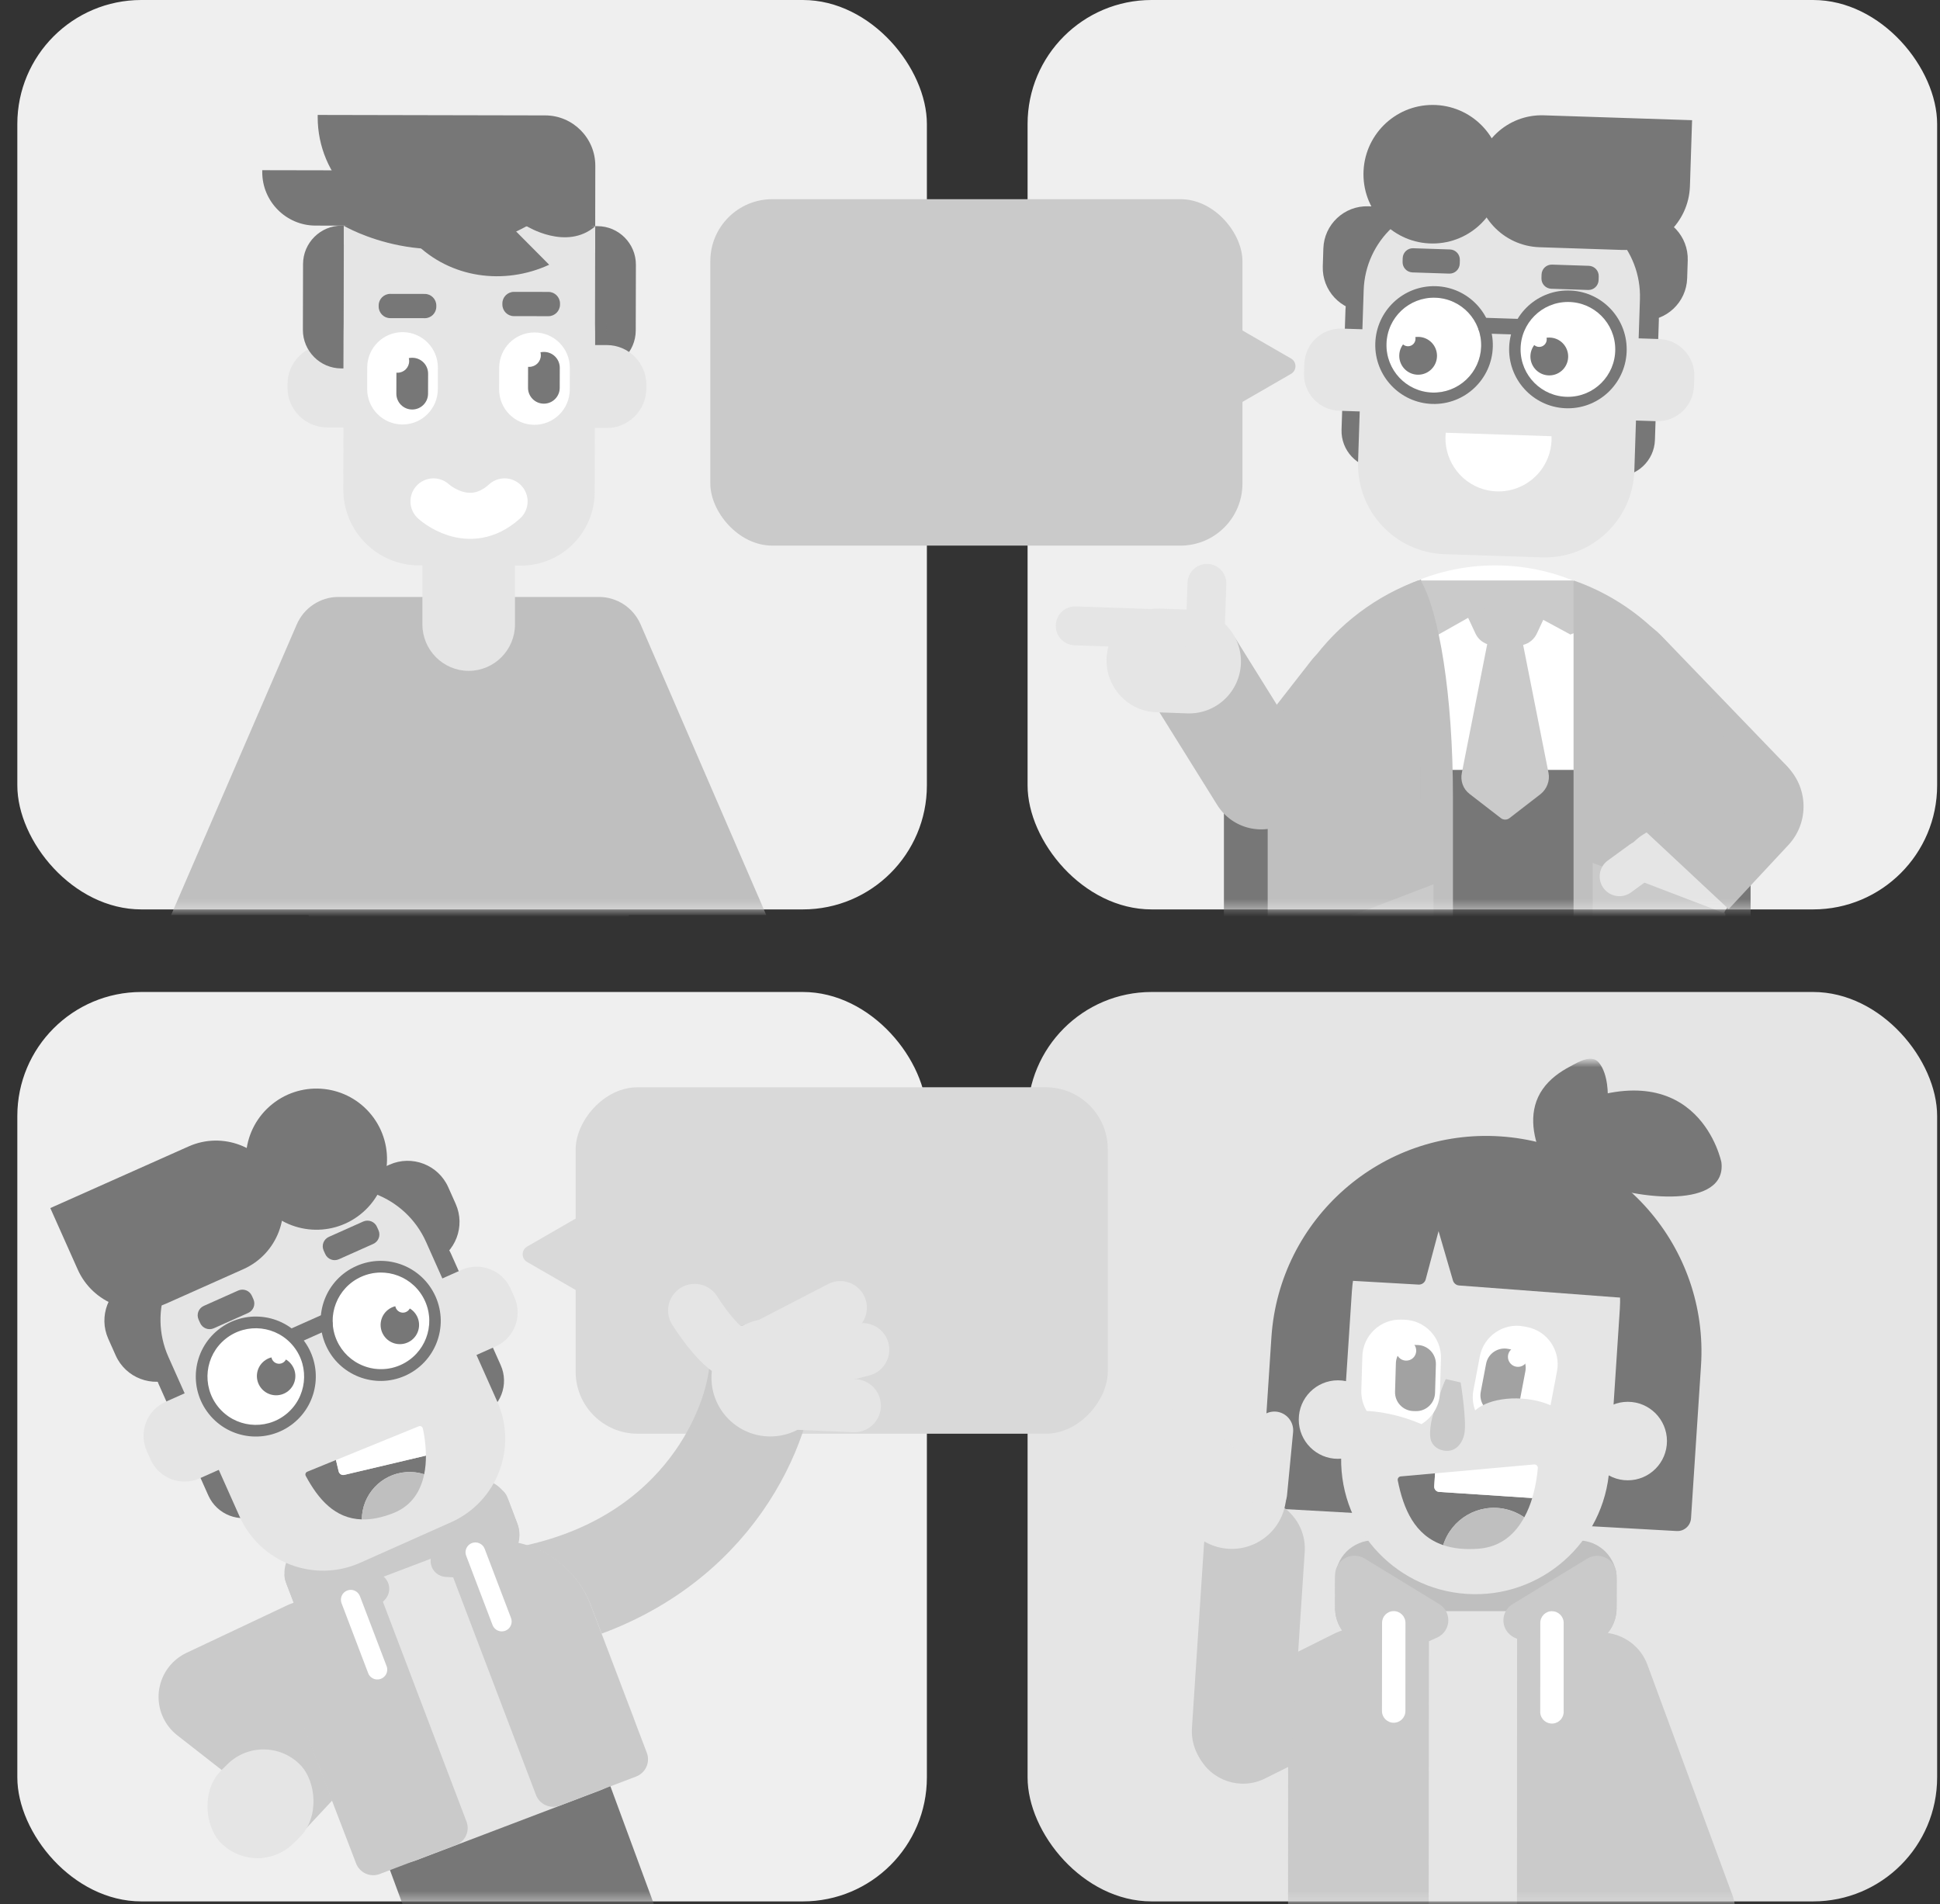 <svg width="219" height="215" viewBox="0 0 219 215" fill="none" xmlns="http://www.w3.org/2000/svg">
<rect x="0" y="0" width="219" height="215" fill="#333333" stroke="none"/>
<rect x="1.956" y="112" width="102.677" height="102.677" rx="14" fill="#EFEFEF"/>
<rect x="1.956" width="102.677" height="102.677" rx="14" fill="#EFEFEF"/>
<mask id="mask0_5490_752" style="mask-type:luminance" maskUnits="userSpaceOnUse" x="12" y="11" width="82" height="92">
<path d="M88.654 102.677H17.934C15.06 102.677 12.712 99.994 12.712 96.72V17.691C12.712 14.412 15.065 11.734 17.934 11.734H88.654C91.529 11.734 93.876 14.418 93.876 17.691V96.715C93.876 99.994 91.524 102.677 88.654 102.677Z" fill="white"/>
</mask>
<g mask="url(#mask0_5490_752)">
<path d="M67.156 41.654H67.427C69.806 41.66 71.761 39.708 71.767 37.323L71.784 29.884C71.79 27.5 69.842 25.541 67.463 25.535H67.191L67.156 41.654Z" fill="#777777"/>
<path d="M67.604 67.398H38.213C36.164 67.398 34.316 68.617 33.502 70.499L19.314 103.317H34.842V107.838H70.975V103.317H86.503L72.315 70.499C71.501 68.617 69.653 67.398 67.604 67.398Z" fill="#BFBFBF"/>
<path d="M52.909 75.744C50.034 75.744 47.684 73.389 47.684 70.507V61.253C47.684 58.371 50.034 56.016 52.909 56.016C55.784 56.016 58.134 58.371 58.134 61.253V70.507C58.134 73.389 55.784 75.744 52.909 75.744Z" fill="#E5E5E5"/>
<mask id="mask1_5490_752" style="mask-type:luminance" maskUnits="userSpaceOnUse" x="36" y="21" width="36" height="17">
<path d="M71.8 21.877L36.411 21.805L36.38 37.101L71.769 37.173L71.8 21.877Z" fill="white"/>
</mask>
<g mask="url(#mask1_5490_752)">
<path d="M56.434 65.464L48.942 65.447C42.37 65.435 37.004 60.032 37.015 53.446L37.057 33.906C37.069 27.32 42.459 21.941 49.03 21.953L56.523 21.971C63.094 21.983 68.461 27.385 68.449 33.971L68.408 53.511C68.396 60.097 63.005 65.476 56.434 65.464Z" fill="#777777"/>
</g>
<path d="M68.496 48.321L36.909 48.256C34.459 48.25 32.451 46.238 32.457 43.776V43.356C32.463 40.901 34.47 38.889 36.926 38.895L68.513 38.96C70.964 38.966 72.971 40.977 72.965 43.439V43.859C72.959 46.315 70.946 48.327 68.496 48.321Z" fill="#E5E5E5"/>
<path d="M48.704 35.288L44.872 36.016C44.17 36.152 43.485 35.685 43.349 34.975L43.325 34.844C43.19 34.14 43.656 33.454 44.365 33.318L48.196 32.59C48.899 32.454 49.584 32.921 49.72 33.631L49.743 33.762C49.873 34.466 49.407 35.152 48.704 35.288Z" fill="#777777"/>
<path d="M56.924 35.296L60.755 36.042C61.458 36.178 62.143 35.71 62.285 35.006L62.308 34.876C62.444 34.172 61.978 33.485 61.275 33.343L57.443 32.598C56.741 32.462 56.056 32.929 55.914 33.633L55.891 33.769C55.755 34.474 56.221 35.16 56.924 35.296Z" fill="#777777"/>
<path d="M38.786 41.596H38.514C36.135 41.59 34.187 39.631 34.192 37.246L34.21 29.808C34.216 27.423 36.17 25.471 38.55 25.477H38.821L38.786 41.596Z" fill="#777777"/>
<path d="M58.819 63.859L47.27 63.836C42.577 63.824 38.745 59.971 38.757 55.267L38.816 25.402C38.822 21.709 41.844 18.697 45.529 18.703L60.507 18.733C64.192 18.739 67.197 21.768 67.191 25.461L67.132 55.569C67.12 60.137 63.383 63.865 58.819 63.859Z" fill="#E5E5E5"/>
<path d="M67.19 25.533L48.061 25.492C41.342 25.48 35.851 19.953 35.863 13.219V12.977L61.558 13.03C64.669 13.036 67.208 15.592 67.202 18.711L67.19 25.533Z" fill="#777777"/>
<path d="M60.944 25.523L35.609 25.47C32.303 25.464 29.599 22.748 29.605 19.428V19.215L56.953 19.268C59.155 19.274 60.95 21.079 60.944 23.286V25.523Z" fill="#777777"/>
<path fill-rule="evenodd" clip-rule="evenodd" d="M45.452 37.5C47.654 37.506 49.438 39.299 49.432 41.506L49.426 43.938C49.42 46.145 47.631 47.932 45.429 47.927C43.226 47.921 41.443 46.128 41.449 43.92L41.455 41.488C41.461 39.281 43.25 37.494 45.452 37.5Z" fill="white"/>
<path fill-rule="evenodd" clip-rule="evenodd" d="M60.347 37.535C62.549 37.541 64.332 39.334 64.326 41.541L64.32 43.973C64.315 46.181 62.526 47.968 60.323 47.962C58.121 47.956 56.338 46.163 56.344 43.956L56.35 41.523C56.356 39.316 58.145 37.529 60.347 37.535Z" fill="white"/>
<path fill-rule="evenodd" clip-rule="evenodd" d="M46.544 40.395C47.529 40.395 48.332 41.199 48.327 42.193L48.321 44.448C48.321 45.436 47.518 46.241 46.526 46.235C45.54 46.235 44.737 45.43 44.743 44.436L44.749 42.182L44.755 42.075C44.796 42.081 44.837 42.081 44.879 42.081C45.605 42.081 46.189 41.495 46.189 40.767C46.189 40.649 46.177 40.536 46.148 40.43C46.278 40.406 46.408 40.395 46.544 40.395Z" fill="#777777"/>
<path fill-rule="evenodd" clip-rule="evenodd" d="M61.408 39.734C62.394 39.734 63.197 40.539 63.191 41.533L63.185 43.788C63.185 44.776 62.382 45.581 61.39 45.575C60.404 45.575 59.601 44.77 59.607 43.776L59.613 41.521L59.619 41.415C59.66 41.421 59.701 41.421 59.743 41.421C60.469 41.421 61.053 40.835 61.053 40.113C61.053 39.995 61.042 39.882 61.012 39.776C61.142 39.746 61.272 39.734 61.408 39.734Z" fill="#777777"/>
<path d="M38.816 25.494C38.816 25.494 48.764 31.399 59.456 25.535C59.456 25.535 63.955 28.346 67.191 25.553L50.925 23.559L38.816 25.494Z" fill="#777777"/>
<path fill-rule="evenodd" clip-rule="evenodd" d="M45.263 25.488C45.711 26.157 46.225 26.784 46.81 27.376C50.824 31.418 56.9 32.234 61.995 29.891L57.65 25.518L45.263 25.488Z" fill="#777777"/>
<path d="M47.949 35.925L44.046 35.919C43.332 35.919 42.747 35.328 42.747 34.612V34.481C42.747 33.766 43.337 33.18 44.052 33.18L47.955 33.186C48.669 33.186 49.253 33.777 49.253 34.493V34.623C49.253 35.346 48.663 35.931 47.949 35.925Z" fill="#777777"/>
<path d="M61.912 35.699L58.01 35.693C57.295 35.693 56.711 35.101 56.711 34.385V34.255C56.711 33.539 57.301 32.953 58.016 32.953L61.918 32.959C62.633 32.959 63.217 33.551 63.217 34.267V34.397C63.211 35.113 62.627 35.699 61.912 35.699Z" fill="#777777"/>
<path d="M48.935 56.609C48.935 56.609 52.903 60.278 56.959 56.609" stroke="white" stroke-width="5.2" stroke-miterlimit="10" stroke-linecap="round"/>
</g>
<rect x="116" width="102.677" height="102.677" rx="14" fill="#EFEFEF"/>
<mask id="mask2_5490_752" style="mask-type:luminance" maskUnits="userSpaceOnUse" x="117" y="7" width="98" height="96">
<path d="M208.118 102.674H124.155C120.743 102.674 117.956 99.876 117.956 96.462V14.033C117.956 10.619 120.743 7.82 124.155 7.82H208.118C211.53 7.82 214.317 10.619 214.317 14.033V96.456C214.317 99.876 211.524 102.674 208.118 102.674Z" fill="white"/>
</mask>
<g mask="url(#mask2_5490_752)">
<path fill-rule="evenodd" clip-rule="evenodd" d="M149.293 89.176H188.626V98.749H149.293V89.176Z" fill="#D8D8D8"/>
<path d="M168.79 110.58C181.666 110.58 192.111 100.118 192.111 87.208C192.111 74.297 181.672 63.836 168.79 63.836C155.913 63.836 145.468 74.297 145.468 87.208C145.468 100.118 155.913 110.58 168.79 110.58Z" fill="white"/>
<path d="M197.619 113.954H138.164V86.926H197.619V113.954Z" fill="#777777"/>
<path d="M157.229 81.79L149.755 91.376C147.765 93.926 144.092 94.376 141.554 92.388C139.009 90.394 138.56 86.713 140.544 84.169L148.019 74.584C150.008 72.034 153.681 71.584 156.22 73.572C158.764 75.56 159.213 79.24 157.229 81.79Z" fill="#BFBFBF"/>
<path d="M129.668 78.466L137.409 90.886C139.121 93.632 142.722 94.466 145.462 92.75C148.201 91.034 149.034 87.425 147.322 84.679L139.581 72.26C137.869 69.514 134.267 68.68 131.528 70.396C128.794 72.112 127.962 75.721 129.668 78.466Z" fill="#BFBFBF"/>
<path d="M134.038 80.544L130.554 80.42C127.33 80.308 124.804 77.598 124.916 74.361C125.028 71.131 127.732 68.598 130.962 68.711L134.445 68.835C137.669 68.947 140.196 71.657 140.083 74.894C139.965 78.13 137.261 80.657 134.038 80.544Z" fill="#E5E5E5"/>
<path d="M133.205 73.271L121.296 72.856C120.086 72.815 119.141 71.797 119.183 70.584C119.224 69.371 120.24 68.425 121.45 68.466L133.359 68.88C134.569 68.922 135.514 69.939 135.472 71.152C135.431 72.365 134.415 73.312 133.205 73.271Z" fill="#E5E5E5"/>
<path d="M133.766 74.006L134.055 65.787C134.097 64.575 135.112 63.628 136.323 63.669C137.533 63.711 138.478 64.728 138.436 65.941L138.147 74.16C138.106 75.373 137.09 76.32 135.88 76.278C134.67 76.237 133.725 75.219 133.766 74.006Z" fill="#E5E5E5"/>
<path fill-rule="evenodd" clip-rule="evenodd" d="M180.721 72.351C178.194 74.8 178.123 78.836 180.562 81.368L192.417 95.202C194.862 97.734 198.888 97.805 201.415 95.362C203.942 92.912 204.013 88.877 201.575 86.344L187.558 71.794C185.114 69.262 183.248 69.907 180.721 72.351Z" fill="#BFBFBF"/>
<path fill-rule="evenodd" clip-rule="evenodd" d="M165.902 89.645L169.386 92.338C169.693 92.604 170.135 92.604 170.442 92.338L173.926 89.645C174.628 89.072 174.983 88.142 174.806 87.261L171.942 72.812C172.645 72.634 173.223 72.149 173.53 71.445L174.457 69.457C174.587 69.149 174.676 68.794 174.676 68.439C174.676 67.552 174.18 66.777 173.459 66.35C172.202 66.155 170.915 66.055 169.61 66.055H167.372C167.166 66.09 166.971 66.155 166.788 66.232C165.595 66.806 165.022 68.22 165.595 69.457L166.522 71.445C166.788 72.066 167.272 72.504 167.886 72.729L165.022 87.267C164.839 88.142 165.152 89.072 165.902 89.645Z" fill="#CACACA"/>
<path d="M155.345 68.935L162.33 71.675L169.675 67.527L177.273 71.639L183.662 69.207C181.831 67.687 179.765 66.45 177.527 65.539H160.051C158.239 66.273 156.538 67.225 154.985 68.373V68.391C154.985 68.645 155.133 68.864 155.345 68.935Z" fill="#CACACA"/>
<path fill-rule="evenodd" clip-rule="evenodd" d="M160.417 65.418V89.973V129.279H144.795C143.862 129.279 143.106 128.522 143.106 127.587V89.967C143.106 89.95 143.106 89.932 143.106 89.908C143.112 78.595 150.339 68.974 160.417 65.418Z" fill="#BFBFBF"/>
<path fill-rule="evenodd" clip-rule="evenodd" d="M160.305 129.279H162.33C163.263 129.279 164.018 128.522 164.018 127.587V89.914C164.018 78.595 162.471 68.968 160.311 65.418L160.305 129.279Z" fill="#BFBFBF"/>
<path fill-rule="evenodd" clip-rule="evenodd" d="M161.823 99.84L146.49 105.709V109.402C146.49 112.041 148.627 114.182 151.26 114.182C151.39 114.182 151.52 114.177 151.65 114.165L157.442 113.685C159.915 113.478 161.823 111.407 161.823 108.922V99.84Z" fill="#CACACA"/>
<path fill-rule="evenodd" clip-rule="evenodd" d="M186.23 70.612C191.419 75.263 195.552 82.02 195.552 89.546L195.47 90.144L195.387 90.723L195.31 91.285L195.239 91.83L195.174 92.356L195.11 92.865L195.062 93.262L195.009 93.741L194.956 94.203L194.909 94.646L194.867 95.072L194.832 95.481L194.82 95.64L194.797 95.948L194.773 96.244L194.761 96.386L194.749 96.599L194.743 96.735L194.732 96.936L194.726 97.066L194.714 97.256L194.708 97.38L194.702 97.558L194.696 97.676L194.69 97.841V97.948V98.108V124.018C194.69 126.178 192.943 127.929 190.788 127.929H177.633V65.535C180.833 66.647 183.75 68.387 186.23 70.612Z" fill="#BFBFBF"/>
<path fill-rule="evenodd" clip-rule="evenodd" d="M185.734 94.072L186.271 93.759C189.318 91.995 193.209 93.043 194.968 96.096C196.728 99.149 195.682 103.048 192.636 104.811L192.099 105.125C189.052 106.888 185.161 105.841 183.402 102.788C181.648 99.735 182.687 95.835 185.734 94.072Z" fill="#E5E5E5"/>
<path fill-rule="evenodd" clip-rule="evenodd" d="M195.145 102.639L185.834 93.941L192.577 86.699C194.974 84.125 199.001 83.983 201.575 86.385C204.143 88.787 204.285 92.823 201.888 95.402L195.145 102.639Z" fill="#BFBFBF"/>
<path fill-rule="evenodd" clip-rule="evenodd" d="M179.801 97.422L194.768 103.149V106.753C194.768 109.333 192.684 111.421 190.109 111.421C189.98 111.421 189.856 111.415 189.726 111.404L184.07 110.936C181.655 110.735 179.795 108.711 179.795 106.285V97.422H179.801Z" fill="#CACACA"/>
<path fill-rule="evenodd" clip-rule="evenodd" d="M181.501 97.156L184.01 95.328C185.002 94.606 186.395 94.825 187.116 95.819C187.836 96.813 187.618 98.209 186.626 98.931L184.116 100.759C183.125 101.481 181.731 101.262 181.011 100.268C180.285 99.274 180.503 97.878 181.501 97.156Z" fill="#E5E5E5"/>
<path d="M154.466 23.292L185.77 24.321C188.486 24.41 190.611 26.688 190.523 29.41L190.458 31.427C190.369 34.149 188.096 36.279 185.38 36.191L154.077 35.161C151.361 35.072 149.235 32.794 149.324 30.073L149.389 28.055C149.477 25.339 151.751 23.203 154.466 23.292Z" fill="#777777"/>
<path d="M156.261 30.846L183.166 31.734C185.504 31.811 187.34 33.775 187.263 36.118L186.82 49.674C186.743 52.017 184.783 53.857 182.445 53.78L155.54 52.892C153.202 52.816 151.366 50.851 151.443 48.508L151.886 34.952C151.956 32.609 153.917 30.769 156.261 30.846Z" fill="#777777"/>
<path d="M151.485 37.1L187.293 38.278C189.566 38.354 191.344 40.26 191.267 42.532L191.231 43.573C191.155 45.851 189.253 47.632 186.986 47.555L151.178 46.378C148.905 46.301 147.128 44.396 147.204 42.123L147.24 41.082C147.316 38.81 149.218 37.023 151.485 37.1Z" fill="#E5E5E5"/>
<path d="M164.368 22.978L175.361 23.339C180.935 23.523 185.31 28.203 185.127 33.788L184.495 53.143C184.312 58.728 179.642 63.113 174.068 62.929L163.075 62.568C157.501 62.385 153.126 57.705 153.309 52.119L153.941 32.765C154.124 27.179 158.794 22.795 164.368 22.978Z" fill="#E5E5E5"/>
<path d="M159.532 28.028L163.688 28.164C164.32 28.188 164.816 28.715 164.798 29.354L164.786 29.78C164.763 30.413 164.237 30.91 163.599 30.892L159.443 30.756C158.811 30.732 158.315 30.206 158.333 29.567L158.345 29.14C158.368 28.502 158.9 28.005 159.532 28.028Z" fill="#777777"/>
<path d="M179.275 32.739L175.119 32.603C174.487 32.58 173.991 32.053 174.009 31.414L174.021 30.988C174.044 30.355 174.57 29.858 175.208 29.875L179.364 30.012C179.996 30.035 180.492 30.562 180.474 31.201L180.462 31.627C180.439 32.266 179.907 32.763 179.275 32.739Z" fill="#777777"/>
<path d="M167.467 55.238C170.643 56.173 173.973 54.356 174.912 51.173C175.101 50.534 175.172 49.883 175.148 49.25L163.204 48.859C162.909 51.682 164.651 54.404 167.467 55.238Z" fill="white"/>
<path d="M161.858 44.315C164.809 44.315 167.202 41.918 167.202 38.96C167.202 36.003 164.809 33.605 161.858 33.605C158.907 33.605 156.515 36.003 156.515 38.96C156.515 41.918 158.907 44.315 161.858 44.315Z" fill="white"/>
<path d="M176.996 46.098C180.661 46.098 183.632 43.12 183.632 39.447C183.632 35.775 180.661 32.797 176.996 32.797C173.331 32.797 170.36 35.775 170.36 39.447C170.36 43.12 173.331 46.098 176.996 46.098Z" fill="#777777"/>
<path d="M162.077 32.311C158.41 32.205 155.358 35.098 155.252 38.767C155.145 42.435 158.032 45.5 161.693 45.607C165.354 45.713 168.412 42.826 168.518 39.157C168.624 35.483 165.743 32.418 162.077 32.311ZM161.681 44.323C158.729 44.228 156.421 41.749 156.515 38.791C156.61 35.832 159.083 33.519 162.035 33.613C164.988 33.708 167.296 36.187 167.202 39.145C167.154 40.566 166.546 41.903 165.513 42.873C164.474 43.849 163.098 44.37 161.681 44.323Z" fill="#777777"/>
<path d="M176.997 44.803C179.948 44.803 182.34 42.406 182.34 39.449C182.34 36.491 179.948 34.094 176.997 34.094C174.046 34.094 171.654 36.491 171.654 39.449C171.654 42.406 174.046 44.803 176.997 44.803Z" fill="white"/>
<path d="M167.603 35.879L171.269 35.998C171.659 36.009 171.96 36.335 171.948 36.725L171.936 37.092C171.925 37.483 171.6 37.785 171.21 37.773L167.544 37.654C167.154 37.642 166.853 37.317 166.865 36.926L166.877 36.56C166.888 36.175 167.213 35.867 167.603 35.879Z" fill="#777777"/>
<path d="M160.087 42.307C161.264 42.307 162.218 41.351 162.218 40.171C162.218 38.992 161.264 38.035 160.087 38.035C158.91 38.035 157.956 38.992 157.956 40.171C157.956 41.351 158.91 42.307 160.087 42.307Z" fill="#777777"/>
<path d="M158.942 39.095C159.412 39.095 159.792 38.714 159.792 38.243C159.792 37.772 159.412 37.391 158.942 37.391C158.472 37.391 158.092 37.772 158.092 38.243C158.092 38.714 158.472 39.095 158.942 39.095Z" fill="white"/>
<path d="M174.895 42.385C176.072 42.385 177.026 41.429 177.026 40.249C177.026 39.07 176.072 38.113 174.895 38.113C173.717 38.113 172.763 39.07 172.763 40.249C172.763 41.429 173.717 42.385 174.895 42.385Z" fill="#777777"/>
<path d="M173.755 39.169C174.225 39.169 174.606 38.788 174.606 38.317C174.606 37.846 174.225 37.465 173.755 37.465C173.286 37.465 172.905 37.846 172.905 38.317C172.905 38.788 173.286 39.169 173.755 39.169Z" fill="white"/>
<path d="M161.722 27.492C166.033 27.492 169.527 23.99 169.527 19.67C169.527 15.35 166.033 11.848 161.722 11.848C157.412 11.848 153.917 15.35 153.917 19.67C153.917 23.99 157.412 27.492 161.722 27.492Z" fill="#777777"/>
<path d="M174.281 13.02L191.013 13.57L190.771 21.019C190.635 25.132 187.199 28.356 183.095 28.22L173.791 27.913C169.687 27.777 166.469 24.333 166.605 20.221C166.741 16.108 170.177 12.884 174.281 13.02Z" fill="#777777"/>
</g>
<rect x="116" y="112" width="102.677" height="102.677" rx="14" fill="#E5E5E5"/>
<mask id="mask3_5490_752" style="mask-type:luminance" maskUnits="userSpaceOnUse" x="118" y="119" width="98" height="96">
<path d="M209.096 214.682H125.133C121.721 214.682 118.934 211.883 118.934 208.469V126.041C118.934 122.621 121.726 119.828 125.133 119.828H209.096C212.508 119.828 215.295 122.627 215.295 126.041V208.469C215.295 211.883 212.502 214.682 209.096 214.682Z" fill="white"/>
</mask>
<g mask="url(#mask3_5490_752)">
<path d="M150.721 181.538L150.727 178.266C150.733 177.982 150.763 177.704 150.816 177.426C150.869 177.13 150.958 176.846 151.076 176.574C151.182 176.313 151.312 176.065 151.471 175.828C151.625 175.591 151.808 175.372 152.009 175.171C152.209 174.97 152.428 174.793 152.67 174.639C152.906 174.479 153.16 174.343 153.426 174.236C153.685 174.124 153.957 174.041 154.234 173.988C154.512 173.935 154.795 173.905 155.079 173.911L178.193 173.923C178.477 173.923 178.754 173.946 179.032 174.006C179.309 174.065 179.581 174.148 179.841 174.254C180.106 174.361 180.354 174.497 180.59 174.662C180.827 174.816 181.045 175 181.246 175.201C181.441 175.402 181.624 175.627 181.777 175.864C181.937 176.1 182.066 176.349 182.179 176.609C182.285 176.875 182.368 177.142 182.427 177.42C182.48 177.698 182.509 177.982 182.503 178.266L182.497 181.544C182.497 181.828 182.474 182.106 182.415 182.384C182.356 182.674 182.267 182.964 182.155 183.237C182.049 183.503 181.913 183.751 181.748 183.988C181.594 184.225 181.411 184.444 181.21 184.645C181.01 184.84 180.785 185.024 180.549 185.177C180.313 185.337 180.065 185.467 179.805 185.574C179.545 185.686 179.274 185.769 178.996 185.822C178.719 185.882 178.435 185.905 178.152 185.911L155.037 185.899C154.754 185.893 154.471 185.864 154.193 185.805C153.916 185.757 153.644 185.674 153.384 185.556C153.119 185.45 152.871 185.314 152.629 185.16C152.392 185 152.174 184.822 151.973 184.621C151.778 184.42 151.595 184.195 151.442 183.958C150.975 183.242 150.721 182.402 150.716 181.544L150.721 181.538Z" fill="#BFBFBF"/>
<path d="M158.987 181.906L173.541 181.912C181.021 181.93 187.073 188.013 187.067 195.51L187.055 211.351C187.055 215.611 183.613 219.061 179.362 219.061C179.362 219.061 179.362 219.061 179.356 219.061L153.054 219.043C148.809 219.037 145.366 215.581 145.372 211.327L145.39 195.486C145.402 187.977 151.477 181.9 158.97 181.912C158.975 181.906 158.981 181.906 158.987 181.906Z" fill="#E5E5E5"/>
<path d="M158.857 181.906C160.209 181.906 161.308 183.007 161.308 184.362L161.278 216.582C161.278 217.937 160.18 219.037 158.828 219.037L147.864 219.025C146.512 219.025 145.408 217.925 145.402 216.57L145.414 195.368C145.414 187.93 151.424 181.906 158.846 181.906C158.846 181.906 158.851 181.906 158.857 181.906Z" fill="#CACACA"/>
<path d="M184.629 219.051L173.659 219.045C172.319 219.033 171.238 217.944 171.244 216.601L171.262 184.381C171.268 183.026 172.366 181.932 173.718 181.926C181.128 181.926 187.126 187.944 187.126 195.37C187.126 195.376 187.126 195.388 187.126 195.394L187.049 216.589C187.061 217.932 185.975 219.033 184.629 219.051Z" fill="#CACACA"/>
<path d="M154.057 175.968L162.447 181.098C163.462 181.702 163.799 183.01 163.197 184.027C162.972 184.412 162.63 184.714 162.217 184.897L159.979 185.891L154.996 185.885C152.646 185.903 150.733 184.004 150.715 181.654C150.715 181.643 150.715 181.631 150.715 181.613L150.709 177.838C150.715 176.631 151.695 175.648 152.9 175.648C153.307 175.648 153.709 175.761 154.057 175.968Z" fill="#CACACA"/>
<path d="M179.155 175.988L170.76 181.112C169.744 181.716 169.414 183.029 170.016 184.041C170.246 184.426 170.589 184.727 170.996 184.911L173.24 185.905H178.217C180.555 185.923 182.462 184.035 182.479 181.692C182.479 181.668 182.479 181.645 182.479 181.621L182.485 177.846C182.485 176.639 181.511 175.662 180.313 175.656C180.307 175.656 180.307 175.656 180.301 175.656C179.893 175.656 179.498 175.769 179.155 175.988Z" fill="#CACACA"/>
<path d="M155.587 194.423L142.787 200.807C140.047 202.174 136.694 201.044 135.33 198.298C133.966 195.553 135.093 192.192 137.833 190.825L150.633 184.44C153.373 183.073 156.726 184.203 158.09 186.949C159.448 189.695 158.326 193.056 155.587 194.423Z" fill="#CACACA"/>
<path d="M185.97 187.955L195.552 213.932C196.615 216.808 195.133 220.033 192.263 221.092C189.394 222.157 186.176 220.672 185.12 217.796L175.537 191.819C174.474 188.943 175.956 185.718 178.826 184.659C181.689 183.6 184.907 185.079 185.97 187.955Z" fill="#CACACA"/>
<path d="M143.813 170.316L189.275 172.86C190.113 172.908 190.834 172.269 190.893 171.428L192.02 154.203C192.9 140.783 182.757 129.185 169.366 128.303C155.976 127.422 144.404 137.587 143.524 151.008L142.367 168.683C142.314 169.535 142.963 170.269 143.813 170.316Z" fill="#777777"/>
<path d="M165.558 179.959C157.203 179.409 150.88 172.178 151.429 163.805L152.61 145.787C153.159 137.414 160.374 131.077 168.728 131.627C177.083 132.177 183.406 139.408 182.857 147.781L181.676 165.799C181.127 174.172 173.912 180.51 165.558 179.959Z" fill="#E5E5E5"/>
<path d="M183.755 167.134C186.197 167.134 188.177 165.149 188.177 162.702C188.177 160.254 186.197 158.27 183.755 158.27C181.313 158.27 179.333 160.254 179.333 162.702C179.333 165.149 181.313 167.134 183.755 167.134Z" fill="#E5E5E5"/>
<path d="M151.034 164.708C153.476 164.708 155.456 162.724 155.456 160.276C155.456 157.828 153.476 155.844 151.034 155.844C148.592 155.844 146.612 157.828 146.612 160.276C146.612 162.724 148.592 164.708 151.034 164.708Z" fill="#E5E5E5"/>
<path d="M151.117 144.521L160.133 145.036C160.504 145.059 160.847 144.811 160.941 144.45L162.394 139L164.017 144.568C164.112 144.888 164.389 145.112 164.714 145.136L184.57 146.633L183.253 139.556L165.145 135.414L157.062 137.544L151.548 139.266L151.117 144.521Z" fill="#777777"/>
<path d="M172.022 149.759L172.383 149.83C174.679 150.267 176.203 152.51 175.766 154.818L175.045 158.611C174.886 159.439 174.496 160.167 173.953 160.741C173.593 160.67 170.977 160.208 167.606 160.853C166.579 159.883 166.047 158.433 166.331 156.954L167.051 153.161C167.482 150.847 169.72 149.321 172.022 149.759Z" fill="white"/>
<path d="M170.234 152.292L170.512 152.345C171.657 152.564 172.413 153.676 172.194 154.824L171.592 157.99C171.374 159.138 170.264 159.895 169.118 159.676L168.841 159.623C167.695 159.404 166.94 158.292 167.158 157.144L167.76 153.978C167.973 152.83 169.089 152.073 170.234 152.292Z" fill="#A2A2A2"/>
<path d="M170.245 152.979C170.127 153.594 170.529 154.186 171.143 154.305C171.757 154.423 172.348 154.02 172.466 153.405C172.584 152.789 172.183 152.197 171.568 152.079C170.954 151.961 170.364 152.369 170.245 152.979Z" fill="white"/>
<path d="M177.381 161.349C177.491 159.659 174.991 158.119 171.796 157.909C168.601 157.698 165.921 158.897 165.81 160.586C165.7 162.275 168.2 163.815 171.395 164.026C174.59 164.236 177.27 163.038 177.381 161.349Z" fill="#E5E5E5"/>
<path d="M169.981 170.391C170.755 170.569 171.457 170.888 172.071 171.314C172.461 170.604 172.75 169.859 172.969 169.137L162.459 168.444C162.135 168.421 161.887 168.143 161.904 167.811L161.999 166.344L158.132 166.693C157.901 166.711 157.742 166.924 157.789 167.149C158.433 170.385 159.696 173.356 162.92 174.45C163.847 171.486 166.905 169.687 169.981 170.391Z" fill="#777777"/>
<path d="M162.453 168.442L172.962 169.135C173.393 167.715 173.547 166.413 173.6 165.756C173.617 165.519 173.417 165.318 173.181 165.342L161.998 166.348L161.904 167.815C161.88 168.141 162.128 168.425 162.453 168.442Z" fill="white"/>
<path d="M166.923 174.856C169.503 174.655 171.091 173.111 172.065 171.318C171.451 170.892 170.749 170.572 169.975 170.395C166.899 169.691 163.841 171.489 162.914 174.454C164.012 174.821 165.329 174.981 166.923 174.856Z" fill="#BFBFBF"/>
<path d="M163.238 155.707C163.126 155.684 162.352 157.926 162.299 158.08C161.856 159.352 161.355 160.802 161.449 162.169C161.52 163.193 162.364 163.802 163.362 163.808C164.442 163.814 165.11 162.867 165.304 161.897C165.6 160.435 164.891 156.086 164.891 156.086L163.238 155.707Z" fill="#CACACA"/>
<path d="M158.539 149.002L158.173 148.99C155.835 148.919 153.863 150.777 153.792 153.126L153.674 156.99C153.651 157.837 153.875 158.63 154.282 159.304C154.648 159.316 157.305 159.428 160.458 160.789C161.668 160.067 162.501 158.766 162.548 157.257L162.666 153.393C162.737 151.044 160.877 149.067 158.539 149.002Z" fill="white"/>
<path d="M160.038 151.858L159.755 151.853C158.592 151.817 157.612 152.74 157.576 153.912L157.482 157.131C157.446 158.296 158.367 159.279 159.536 159.314L159.82 159.32C160.983 159.356 161.963 158.433 161.998 157.261L162.093 154.042C162.122 152.876 161.201 151.894 160.038 151.858Z" fill="#A2A2A2"/>
<path d="M159.873 152.526C159.856 153.154 159.336 153.645 158.71 153.621C158.084 153.604 157.594 153.083 157.617 152.455C157.635 151.828 158.155 151.337 158.781 151.36C159.401 151.378 159.891 151.899 159.873 152.526Z" fill="white"/>
<path d="M151.56 139.272L155.002 134.538L162.211 131.141L172.023 130.473L178.843 133.455L181.683 137.23L183.259 139.556L163.799 138.183L156.726 139.053L151.56 139.272Z" fill="#777777"/>
<path d="M179.74 119.55C178.925 119.432 177.928 120.047 177.278 120.39C176.062 121.029 174.946 121.834 174.149 122.97C172.537 125.272 172.945 128.142 174.037 130.58C174.509 131.627 175.318 133.107 176.641 133.136C177.751 133.16 178.63 132.142 179.203 131.308C180.874 128.876 181.807 125.384 181.417 122.444C181.305 121.615 181.039 120.615 180.484 119.964C180.278 119.716 180.018 119.591 179.74 119.55Z" fill="#777777"/>
<path d="M194.323 131.232C194.323 131.232 191.843 118.871 177.472 124.676C174.981 126.427 174.019 131.126 179.598 133.356C185.177 135.599 194.943 136.398 194.323 131.232Z" fill="#777777"/>
<path d="M134.556 195.075L135.908 174.459C136.115 171.323 138.842 168.926 141.971 169.134C145.101 169.341 147.492 172.074 147.285 175.211L145.933 195.826C145.727 198.963 142.999 201.359 139.87 201.152C136.74 200.945 134.349 198.211 134.556 195.075Z" fill="#CACACA"/>
<path d="M145.06 170.002C144.357 173.327 141.092 175.446 137.78 174.742C134.462 174.038 132.348 170.765 133.051 167.446C133.074 167.345 133.098 167.239 133.121 167.138C133.228 166.718 133.369 166.31 133.541 165.913L133.665 165.629C133.73 165.487 133.806 165.345 133.877 165.197L134.031 164.913C134.137 164.73 134.243 164.546 134.361 164.369L134.538 164.102C135.619 162.546 137.077 161.475 138.205 162.493L139.073 163.286L139.303 163.487L139.409 163.588L139.634 163.771L139.87 163.96L140.141 164.15C140.885 164.676 141.364 164.28 141.588 162.966C144.298 164.173 145.756 167.132 145.06 170.002Z" fill="#E5E5E5"/>
<path d="M144.067 159.38C145.23 159.499 146.081 160.528 145.974 161.694L145.301 168.688C145.248 169.86 144.262 170.771 143.087 170.718C141.918 170.664 141.009 169.676 141.062 168.499C141.068 168.428 141.074 168.351 141.086 168.28L141.753 161.268C141.877 160.114 142.91 159.274 144.067 159.38Z" fill="#E5E5E5"/>
<path d="M131.858 159.498C132.643 158.634 133.984 158.575 134.846 159.362L140.348 164.427C141.181 165.255 141.187 166.599 140.366 167.433C139.587 168.226 138.329 168.279 137.485 167.557L131.982 162.504C131.12 161.711 131.061 160.374 131.852 159.51C131.852 159.504 131.852 159.504 131.858 159.498Z" fill="#E5E5E5"/>
<path d="M128.161 164.2C128.669 163.141 129.932 162.691 130.989 163.194L137.714 166.419C138.777 166.916 139.237 168.183 138.741 169.248C138.245 170.313 136.982 170.774 135.919 170.277C135.902 170.271 135.89 170.265 135.872 170.254L129.147 167.029C128.102 166.526 127.659 165.259 128.161 164.2Z" fill="#E5E5E5"/>
<path d="M127.63 169.715C127.925 168.578 129.077 167.898 130.21 168.188L137.449 170.028C138.576 170.342 139.238 171.507 138.931 172.638C138.63 173.744 137.502 174.407 136.392 174.141L129.153 172.271C128.038 171.975 127.364 170.839 127.63 169.715Z" fill="#E5E5E5"/>
<path d="M175.2 181.916C175.926 181.916 176.517 182.508 176.517 183.236C176.517 183.242 176.517 183.242 176.517 183.247V193.183C176.564 193.916 176.015 194.549 175.283 194.597C174.551 194.644 173.919 194.094 173.872 193.36C173.866 193.301 173.866 193.242 173.872 193.183L173.878 183.23C173.878 182.502 174.468 181.91 175.194 181.91C175.194 181.916 175.194 181.916 175.2 181.916Z" fill="white"/>
<path d="M157.334 181.902C158.066 181.902 158.657 182.5 158.657 183.234V183.24L158.651 193.181C158.651 193.914 158.06 194.506 157.328 194.506C156.596 194.506 156.006 193.914 156.006 193.181L156.017 183.234C156.012 182.494 156.602 181.902 157.334 181.902Z" fill="white"/>
</g>
<rect x="80.186" y="22.488" width="60.069" height="39.115" rx="7" fill="#CACACA"/>
<path d="M145.74 40.479C146.407 40.864 146.407 41.826 145.74 42.211L139.311 45.923C138.644 46.308 137.811 45.827 137.811 45.057L137.811 37.633C137.811 36.863 138.644 36.382 139.311 36.767L145.74 40.479Z" fill="#CACACA"/>
<rect width="60.069" height="39.115" rx="7" transform="matrix(-1 0 0 1 125.054 122.758)" fill="#D9D9D9"/>
<path d="M59.5 140.748C58.833 141.133 58.833 142.096 59.5 142.48L65.93 146.193C66.596 146.577 67.43 146.096 67.43 145.327L67.43 137.902C67.43 137.133 66.596 136.651 65.93 137.036L59.5 140.748Z" fill="#D9D9D9"/>
<mask id="mask4_5490_752" style="mask-type:alpha" maskUnits="userSpaceOnUse" x="0" y="114" width="106" height="101">
<rect width="105.611" height="99.919" rx="12" transform="matrix(-1 0 0 1 105.611 114.754)" fill="white"/>
</mask>
<g mask="url(#mask4_5490_752)">
<path d="M86.006 155.23C85.163 162.398 78.734 176.732 59.762 180.526" stroke="#CACACA" stroke-width="12" stroke-linecap="round"/>
<path d="M94.859 147.641L85.69 152.384" stroke="#E5E5E5" stroke-width="6" stroke-linecap="round"/>
<path d="M97.389 152.387L88.852 154.6" stroke="#E5E5E5" stroke-width="6" stroke-linecap="round"/>
<path d="M96.44 158.707L89.168 158.391" stroke="#E5E5E5" stroke-width="6" stroke-linecap="round"/>
<path d="M78.417 147.957C79.682 149.96 82.528 153.712 83.793 152.7" stroke="#E5E5E5" stroke-width="6" stroke-linecap="round"/>
<path d="M34.782 186.215L23.399 191.59L33.517 199.495L29.09 204.238" stroke="#CACACA" stroke-width="11" stroke-linecap="round" stroke-linejoin="round"/>
<circle cx="6.64" cy="6.64" r="6.64" transform="matrix(-1 0 0 1 93.595 148.902)" fill="#E5E5E5"/>
<rect width="12.554" height="11.587" rx="5.793" transform="matrix(-0.713 0.702 0.702 0.713 29.814 195.117)" fill="#E5E5E5"/>
<rect width="26.628" height="32.59" rx="7" transform="matrix(-0.938 0.346 0.346 0.938 66.469 195.07)" fill="#777777"/>
<path d="M58.375 171.953L57.392 169.38C57.304 169.157 57.196 168.951 57.072 168.747C56.941 168.533 56.788 168.335 56.613 168.154C56.452 167.979 56.274 167.827 56.08 167.686C55.886 167.546 55.68 167.424 55.461 167.328C55.242 167.233 55.015 167.161 54.781 167.102C54.542 167.048 54.306 167.018 54.07 167.012C53.83 167.01 53.592 167.023 53.356 167.061C53.12 167.098 52.89 167.165 52.667 167.252L34.458 174.173C34.235 174.26 34.025 174.363 33.821 174.487C33.622 174.616 33.435 174.76 33.26 174.921C33.085 175.082 32.927 175.264 32.791 175.464C32.651 175.658 32.534 175.86 32.433 176.083C32.338 176.302 32.266 176.529 32.207 176.763C32.154 176.992 32.118 177.233 32.112 177.468C32.111 177.709 32.124 177.947 32.161 178.183C32.199 178.419 32.266 178.649 32.353 178.872L33.337 181.444C33.424 181.667 33.527 181.878 33.651 182.082C33.782 182.296 33.935 182.494 34.11 182.675C34.271 182.849 34.453 183.007 34.653 183.144C34.847 183.284 35.048 183.401 35.272 183.502C35.491 183.597 35.718 183.669 35.951 183.728C36.181 183.781 36.417 183.811 36.653 183.817C36.892 183.828 37.13 183.815 37.367 183.768C37.603 183.731 37.837 183.669 38.06 183.582L56.263 176.665C56.486 176.578 56.698 176.465 56.902 176.342C57.105 176.218 57.292 176.074 57.463 175.907C57.638 175.746 57.796 175.564 57.936 175.37C58.076 175.176 58.189 174.969 58.294 174.751C58.389 174.532 58.462 174.305 58.52 174.071C58.677 173.369 58.626 172.63 58.375 171.953Z" fill="#CACACA"/>
<path d="M51.968 174.72L40.503 179.077C34.614 181.33 31.666 187.921 33.904 193.813L38.646 206.262C39.916 209.613 43.662 211.293 47.008 210.028L67.728 202.145C71.074 200.87 72.755 197.124 71.48 193.777L66.733 181.323C64.487 175.42 57.877 172.46 51.979 174.712C51.979 174.712 51.974 174.716 51.968 174.72Z" fill="#E5E5E5"/>
<path d="M52.07 174.672C51.007 175.077 50.47 176.271 50.869 177.338L60.507 202.665C60.911 203.728 62.105 204.265 63.173 203.866L71.814 200.576C72.883 200.167 73.42 198.973 73.021 197.906L66.685 181.237C64.466 175.391 57.931 172.45 52.085 174.669C52.075 174.668 52.07 174.672 52.07 174.672Z" fill="#CACACA"/>
<path d="M42.844 211.594L51.486 208.304C52.535 207.893 53.066 206.713 52.66 205.659L43.027 180.328C42.613 179.264 41.423 178.732 40.356 179.131C34.525 181.347 31.589 187.878 33.805 193.719C33.809 193.724 33.808 193.734 33.812 193.739L40.194 210.38C40.599 211.444 41.778 211.984 42.844 211.594Z" fill="#CACACA"/>
<path d="M54.084 168.577L49.007 175.124C48.388 175.903 48.51 177.031 49.288 177.65C49.581 177.885 49.944 178.023 50.318 178.041L52.38 178.154L56.308 176.659C58.164 175.965 59.106 173.903 58.416 172.052C58.408 172.041 58.409 172.032 58.401 172.021L57.276 169.045C56.91 168.098 55.848 167.621 54.897 167.982C54.578 168.1 54.292 168.305 54.084 168.577Z" fill="#CACACA"/>
<path d="M34.311 176.094L42.452 177.61C43.432 177.783 44.085 178.714 43.912 179.694C43.85 180.067 43.667 180.405 43.397 180.674L41.926 182.13L38.008 183.617C36.174 184.328 34.102 183.419 33.392 181.575C33.385 181.555 33.378 181.535 33.371 181.514L32.24 178.552C31.879 177.601 32.351 176.543 33.302 176.182C33.308 176.178 33.308 176.178 33.313 176.174C33.626 176.06 33.972 176.031 34.311 176.094Z" fill="#CACACA"/>
<path d="M39.196 179.576C38.624 179.797 38.34 180.436 38.556 181.012L38.56 181.018L41.532 188.829C41.707 189.42 42.334 189.755 42.926 189.57C43.517 189.394 43.852 188.767 43.667 188.175C43.654 188.126 43.636 188.08 43.612 188.038L40.632 180.217C40.411 179.644 39.778 179.356 39.202 179.572L39.196 179.576Z" fill="white"/>
<path d="M53.27 174.217C52.698 174.438 52.404 175.084 52.625 175.657C52.625 175.657 52.625 175.657 52.629 175.662L55.601 183.473C55.816 184.05 56.468 184.34 57.041 184.119C57.617 183.903 57.908 183.251 57.687 182.679L54.711 174.862C54.494 174.295 53.847 174.001 53.27 174.217Z" fill="white"/>
<path d="M43.968 131.498L14.762 144.521C12.232 145.648 11.091 148.618 12.222 151.154L13.059 153.032C14.186 155.563 17.156 156.703 19.691 155.573L48.897 142.549C51.428 141.423 52.568 138.452 51.438 135.917L50.6 134.039C49.474 131.508 46.504 130.367 43.968 131.498Z" fill="#777777"/>
<path d="M45.18 139.315L20.076 150.508C17.895 151.483 16.911 154.042 17.887 156.223L23.516 168.841C24.492 171.023 27.05 172.006 29.232 171.03L54.331 159.841C56.513 158.866 57.496 156.307 56.52 154.126L50.891 141.508C49.92 139.322 47.366 138.344 45.18 139.315Z" fill="#777777"/>
<path d="M52.097 143.379L18.692 158.271C16.572 159.214 15.624 161.696 16.566 163.817L16.997 164.786C17.94 166.906 20.423 167.855 22.543 166.912L55.948 152.02C58.068 151.078 59.017 148.595 58.074 146.475L57.643 145.505C56.695 143.389 54.214 142.432 52.097 143.379Z" fill="#E5E5E5"/>
<path d="M34.488 135.013L24.234 139.585C19.033 141.902 16.694 148 19.011 153.201L27.046 171.22C29.363 176.422 35.46 178.76 40.662 176.443L50.916 171.871C56.117 169.554 58.456 163.457 56.139 158.255L48.104 140.236C45.787 135.035 39.69 132.696 34.488 135.013Z" fill="#E5E5E5"/>
<path d="M45.846 166.207C46.557 166.155 47.245 166.244 47.884 166.447C48.032 165.736 48.084 165.02 48.082 164.344L38.871 166.521C38.586 166.586 38.3 166.413 38.228 166.124L37.923 164.841L34.693 166.16C34.5 166.236 34.419 166.46 34.518 166.641C35.923 169.246 37.789 171.459 40.847 171.548C40.863 168.762 43.018 166.414 45.846 166.207Z" fill="#777777"/>
<path d="M38.867 166.522L48.077 164.345C48.074 163.014 47.864 161.858 47.736 161.281C47.69 161.073 47.464 160.954 47.267 161.036L37.925 164.846L38.23 166.129C38.295 166.414 38.583 166.593 38.867 166.522Z" fill="white"/>
<path d="M44.393 170.84C46.557 169.987 47.515 168.245 47.88 166.451C47.241 166.248 46.553 166.159 45.842 166.211C43.014 166.418 40.86 168.766 40.843 171.552C41.883 171.577 43.056 171.367 44.393 170.84Z" fill="#BFBFBF"/>
<path d="M41.004 137.916L37.126 139.648C36.534 139.913 36.27 140.6 36.536 141.192L36.713 141.584C36.978 142.176 37.666 142.44 38.258 142.174L42.136 140.443C42.728 140.177 42.991 139.49 42.726 138.898L42.549 138.506C42.288 137.919 41.592 137.654 41.004 137.916Z" fill="#777777"/>
<path d="M24.139 149.968L28.018 148.236C28.61 147.971 28.873 147.283 28.608 146.691L28.431 146.299C28.166 145.707 27.478 145.444 26.886 145.709L23.008 147.441C22.416 147.706 22.152 148.393 22.418 148.986L22.595 149.377C22.86 149.969 23.552 150.229 24.139 149.968Z" fill="#777777"/>
<path d="M46.4 153.389C44.045 155.268 40.612 154.881 38.734 152.525C36.855 150.169 37.242 146.737 39.598 144.858C41.954 142.98 45.386 143.367 47.265 145.723C49.143 148.079 48.756 151.511 46.4 153.389Z" fill="white"/>
<path d="M33.1 160.715C30.174 163.048 25.912 162.567 23.58 159.642C21.247 156.717 21.728 152.454 24.653 150.122C27.578 147.789 31.841 148.27 34.173 151.195C36.506 154.121 36.025 158.383 33.1 160.715Z" fill="#777777"/>
<path d="M40.239 142.936C43.663 141.423 47.663 142.977 49.176 146.401C50.688 149.825 49.135 153.824 45.711 155.337C42.292 156.846 38.288 155.297 36.779 151.877C35.262 148.448 36.811 144.444 40.239 142.936C40.236 142.931 40.236 142.931 40.239 142.936ZM45.229 154.114C47.98 152.884 49.22 149.659 47.989 146.909C46.759 144.158 43.535 142.918 40.784 144.149C38.034 145.379 36.794 148.603 38.024 151.354C38.615 152.673 39.702 153.708 41.052 154.223C42.4 154.747 43.905 154.708 45.229 154.114Z" fill="#777777"/>
<path d="M32.278 159.686C29.922 161.565 26.489 161.178 24.611 158.822C22.732 156.466 23.119 153.033 25.475 151.155C27.831 149.277 31.264 149.664 33.142 152.02C35.02 154.375 34.633 157.808 32.278 159.686Z" fill="white"/>
<path d="M36.384 148.433L32.963 149.959C32.599 150.122 32.437 150.546 32.599 150.91L32.751 151.25C32.914 151.614 33.338 151.777 33.702 151.614L37.123 150.087C37.486 149.925 37.649 149.5 37.487 149.137L37.335 148.797C37.172 148.433 36.748 148.27 36.384 148.433Z" fill="#777777"/>
<path d="M46.491 151.288C45.553 152.035 44.187 151.881 43.44 150.944C42.692 150.006 42.846 148.64 43.784 147.893C44.721 147.145 46.087 147.299 46.835 148.237C47.582 149.174 47.428 150.54 46.491 151.288Z" fill="#777777"/>
<path d="M46.028 148.015C45.652 148.315 45.104 148.253 44.804 147.877C44.504 147.501 44.566 146.952 44.942 146.652C45.318 146.353 45.866 146.414 46.166 146.791C46.466 147.167 46.404 147.715 46.028 148.015Z" fill="white"/>
<path d="M32.525 157.061C31.587 157.809 30.221 157.654 29.474 156.717C28.726 155.779 28.88 154.413 29.818 153.666C30.755 152.918 32.121 153.072 32.869 154.01C33.616 154.948 33.462 156.313 32.525 157.061Z" fill="#777777"/>
<path d="M32.044 153.784C31.668 154.084 31.12 154.022 30.82 153.646C30.52 153.27 30.582 152.722 30.958 152.422C31.334 152.122 31.883 152.184 32.182 152.56C32.483 152.936 32.421 153.484 32.044 153.784Z" fill="white"/>
<path d="M40.689 137.105C37.248 139.849 32.234 139.283 29.49 135.842C26.747 132.401 27.312 127.387 30.753 124.644C34.194 121.9 39.208 122.465 41.952 125.906C44.695 129.348 44.13 134.361 40.689 137.105Z" fill="#777777"/>
<path d="M21.293 129.437L5.679 136.397L8.771 143.328C10.478 147.155 14.967 148.874 18.794 147.167L27.473 143.294C31.3 141.588 33.019 137.098 31.312 133.271C29.61 129.45 25.12 127.73 21.293 129.437Z" fill="#777777"/>
</g>
</svg>
